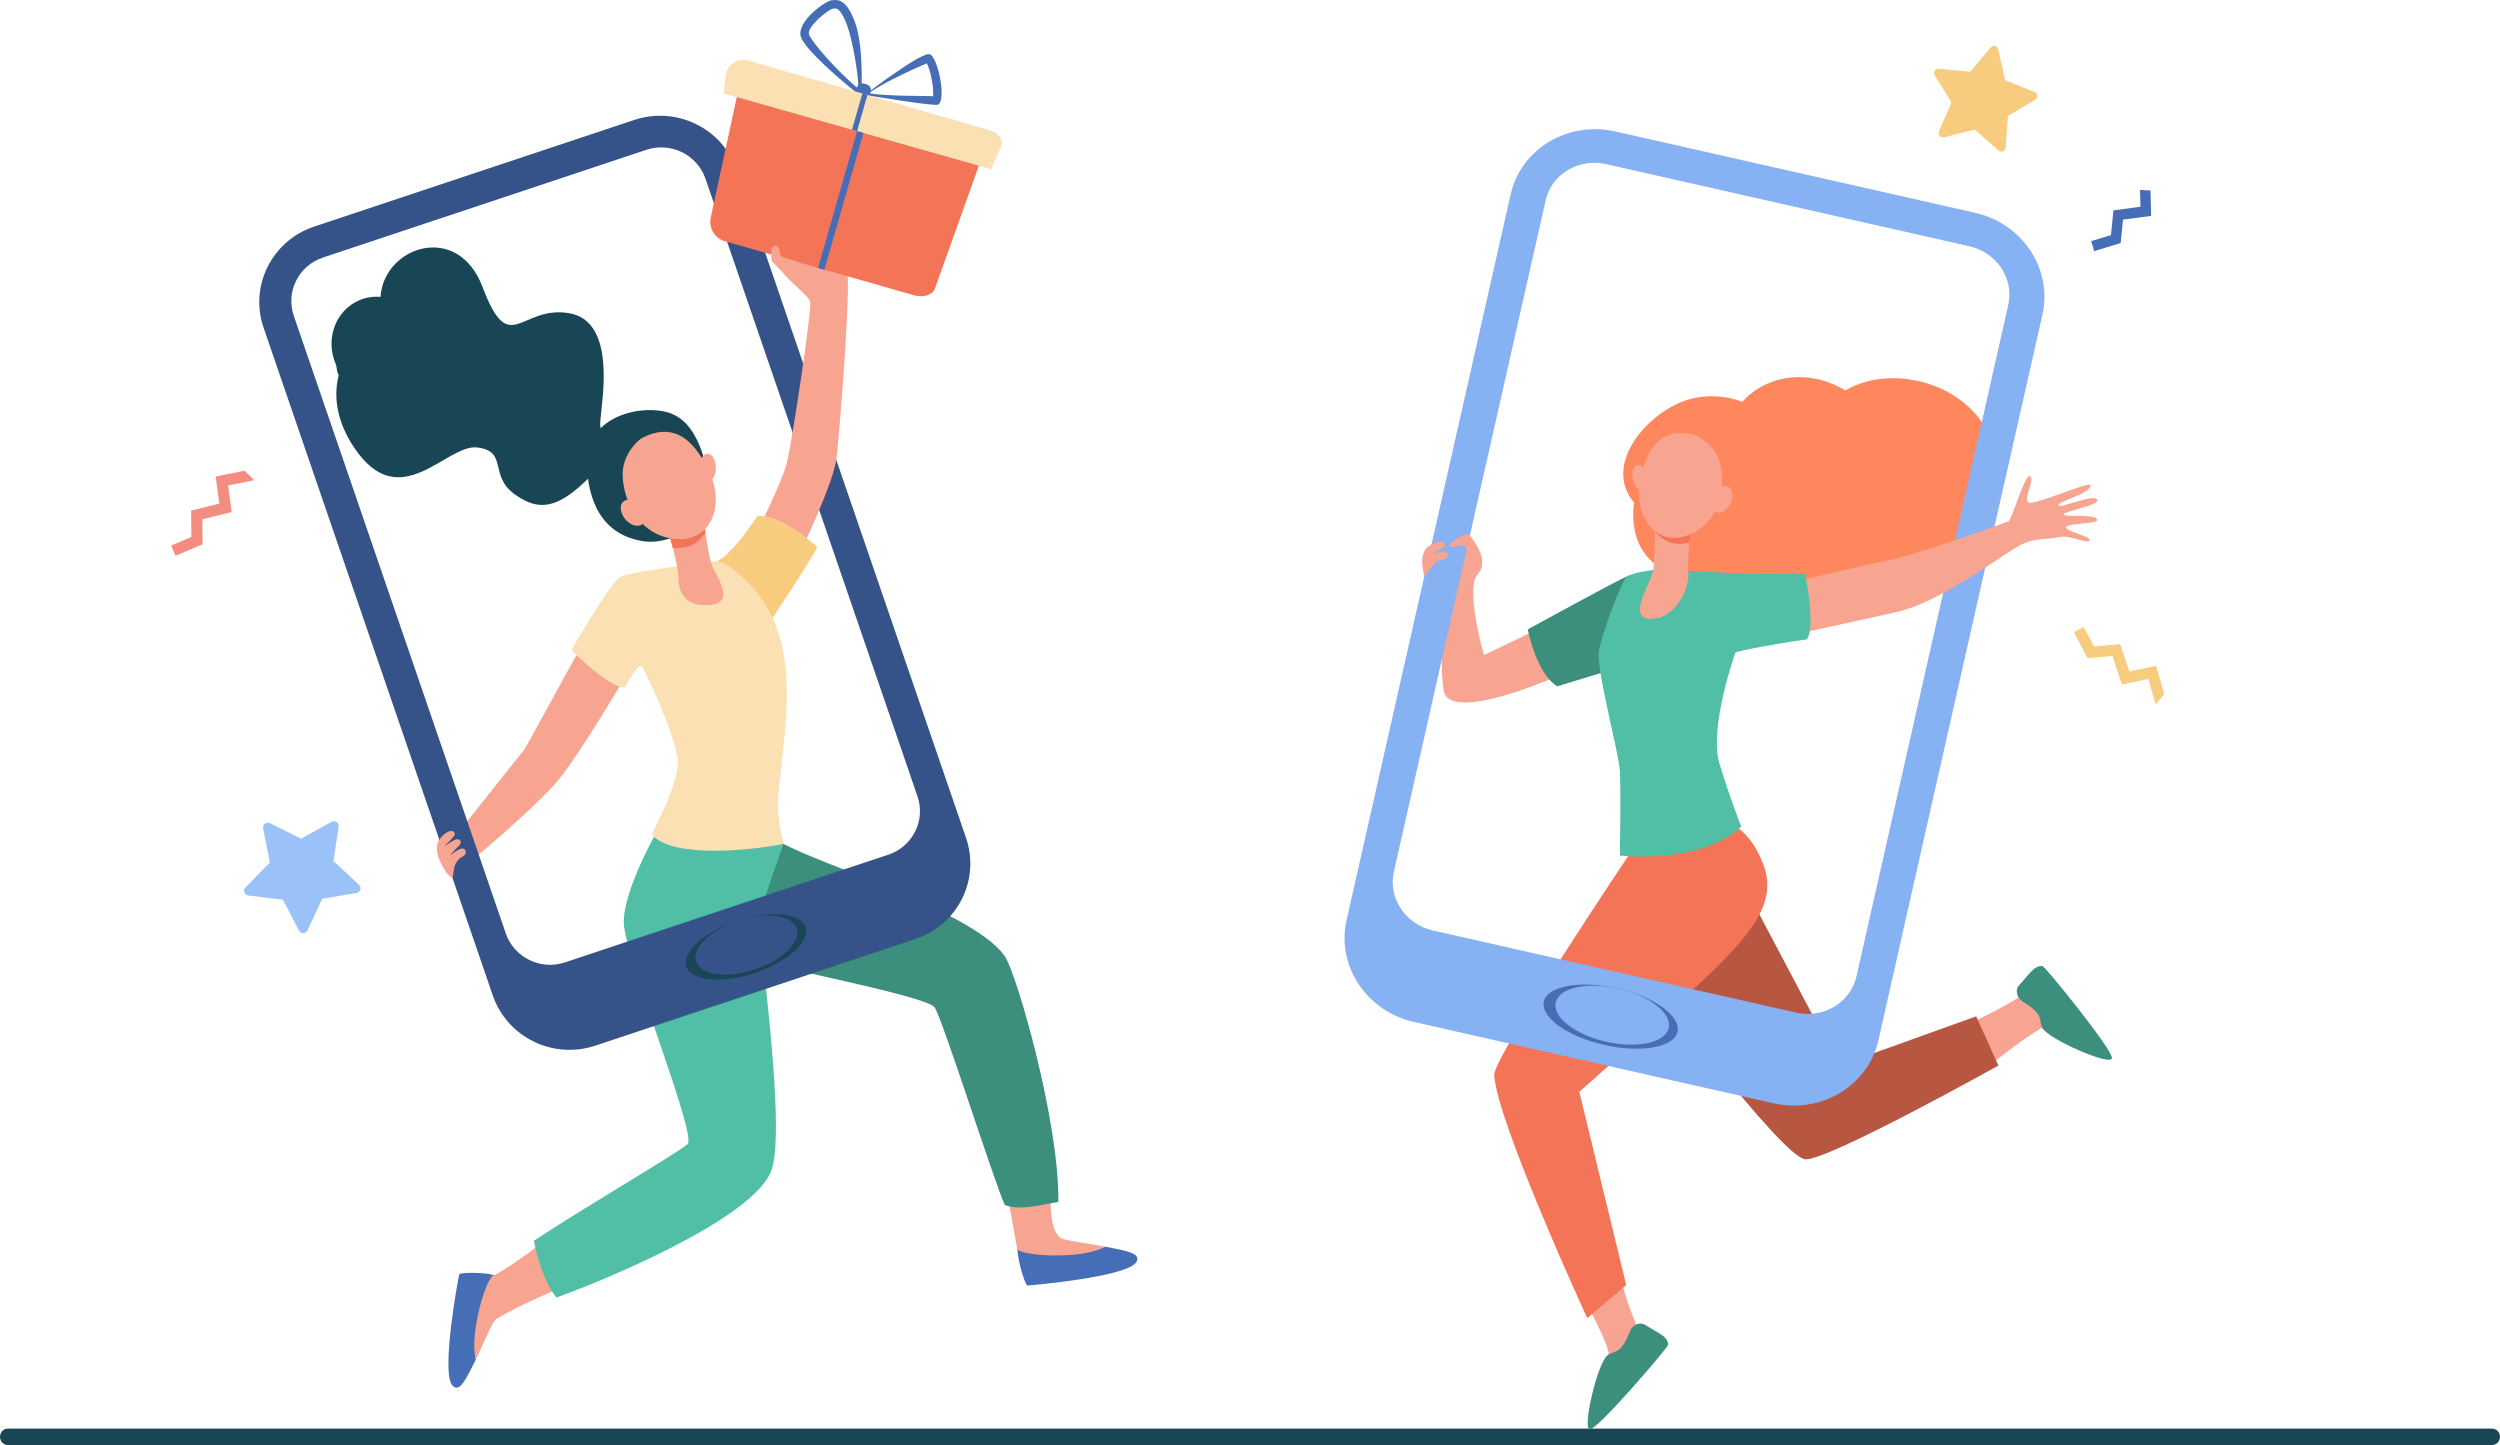 <svg width="301" height="174" viewBox="0 0 301 174" fill="none" xmlns="http://www.w3.org/2000/svg">
<path d="M0.943 172.002C0.422 172.002 0 172.446 0 172.993C0 173.54 0.422 173.984 0.943 173.984H300.019C300.559 173.984 300.997 173.548 301 173.007C301 173.001 301 172.994 301 172.988C301.002 172.444 300.563 172.002 300.019 172.002L0.943 172.002Z" fill="#184655"/>
<path d="M233.452 15.817L234.964 12.316L232.937 9.086C232.706 8.718 232.997 8.245 233.43 8.286L237.226 8.642L239.672 5.716C239.95 5.383 240.49 5.514 240.585 5.938L241.42 9.658L244.958 11.08C245.361 11.242 245.403 11.796 245.03 12.017L241.749 13.961L241.49 17.765C241.461 18.198 240.947 18.41 240.621 18.123L237.759 15.604L234.061 16.533C233.64 16.639 233.28 16.216 233.452 15.817Z" fill="#F7CC7F"/>
<path d="M35.997 112.033L34.057 108.322L29.9 107.816C29.427 107.758 29.225 107.183 29.559 106.842L32.489 103.85L31.686 99.741C31.594 99.272 32.079 98.903 32.506 99.115L36.257 100.977L39.917 98.943C40.334 98.711 40.836 99.058 40.766 99.53L40.154 103.673L43.22 106.525C43.569 106.85 43.394 107.434 42.923 107.514L38.794 108.212L37.029 112.009C36.828 112.442 36.218 112.456 35.997 112.033Z" fill="#9BC1F9"/>
<path d="M257.66 22.862L257.709 24.89L254.454 25.328L254.159 28.303L251.777 29.029L252.145 30.235L255.331 29.263L255.61 26.445L258.996 25.988L258.923 22.937L257.66 22.862Z" fill="#466EB6"/>
<path d="M70.661 55.881C70.733 58.532 71.417 64.219 77.427 65.159C81.158 65.743 85.936 62.391 85.629 59.931C85.321 57.47 84.638 51.199 80.742 49.764C77.487 48.565 70.499 49.967 70.661 55.881Z" fill="#184655"/>
<path d="M120.81 141.553C121.659 145.122 122.328 150.271 122.577 150.559C122.696 150.696 122.944 151.596 123.064 151.742C126.945 153.154 130.356 151.697 133.059 150.094C130.94 149.719 128.087 149.328 127.688 149.047C126.214 148.006 126.566 144.3 126.301 140.973C125.251 141.159 122.704 140.496 120.81 141.553Z" fill="#F7A491"/>
<path d="M122.496 150.356C122.521 151.766 123.428 154.775 123.708 154.771C124.043 154.767 135.708 153.756 136.807 151.967C137.468 150.891 135.672 150.61 133.059 150.094C130.356 151.697 122.82 151.239 122.496 150.356Z" fill="#466EB6"/>
<path d="M65.416 149.517C62.717 151.632 59.988 153.321 59.645 153.484C59.48 153.562 58.547 153.559 58.374 153.636C55.974 156.997 56.464 160.673 57.283 163.707C58.213 161.766 59.308 159.055 59.731 158.813C60.405 158.428 62.835 156.985 67.199 155.21C65.721 153.607 65.927 151.625 65.416 149.517Z" fill="#F7A491"/>
<path d="M71.561 74.946L63.224 90.112C63.224 90.112 57.65 97.127 54.78 100.728C55.398 101.74 55.996 102.776 56.53 103.841C59.385 101.413 65.46 96.261 67.629 93.413C70.833 89.207 76.631 79.219 76.631 79.219L71.561 74.946Z" fill="#F7A491"/>
<path d="M93.727 101.342L84.81 114.496C84.81 114.496 84.299 113.615 87.492 114.782C90.685 115.95 111.279 119.797 112.498 121.251C113.36 122.281 119.748 142.482 120.978 145.076C122.83 145.827 125.525 144.993 127.427 144.719C127.548 134.988 122.395 117.271 121.02 115.195C117.947 110.552 103.315 105.537 96.729 102.724C95.66 102.267 94.832 101.858 94.317 101.61C93.937 101.427 93.727 101.342 93.727 101.342Z" fill="#3C8F7C"/>
<path d="M59.502 153.518C58.137 153.164 55.355 153.174 55.284 153.445C55.198 153.769 53.047 165.278 54.476 166.817C55.336 167.742 56.087 166.086 57.285 163.707C56.465 160.673 58.565 153.594 59.502 153.518Z" fill="#466EB6"/>
<path d="M91.388 110.601C91.465 109.613 93.578 103.847 94.326 101.602C94.35 101.531 93.797 100.233 93.2 98.365L92.344 98.502L79.666 99.076C79.666 99.076 74.561 107.7 75.155 111.662C75.985 117.193 83.981 136.852 82.765 137.779C80.57 139.451 69.819 145.68 64.294 149.385C64.647 151.524 65.636 154.51 66.992 156.218C71.488 154.655 90.916 146.823 92.915 140.814C94.68 135.507 91.257 112.28 91.388 110.601Z" fill="#50BFA5"/>
<path d="M91.183 62.135C91.183 62.135 87.692 67.621 85.633 67.819L92.914 74.556C92.914 74.556 97.875 67.118 98.392 65.843C98.392 65.843 93.878 61.822 91.183 62.135Z" fill="#F7CC7F"/>
<path d="M93.734 95.282C93.407 98.303 94.339 101.606 94.339 101.606C91.411 102.235 81.032 103.558 78.493 100.468C78.403 100.357 82.088 93.857 81.58 91.203C80.832 87.288 77.581 80.65 77.312 80.294C76.859 79.698 75.197 82.786 75.197 82.786C73.25 82.796 68.79 78.271 68.79 78.271C68.79 78.271 73.402 70.236 74.671 69.481C75.94 68.725 86.426 67.584 86.434 67.583C87.206 67.528 89.313 69.357 89.893 69.935C96.52 76.548 94.735 86.023 93.734 95.282Z" fill="#FAE0B2"/>
<path d="M80.522 64.212C80.522 64.212 81.665 67.989 81.673 69.524C81.681 71.059 82.294 73.148 85.513 72.832C88.732 72.516 86.091 69.276 85.634 67.818C85.177 66.36 84.629 61.757 84.629 61.757L80.522 64.212Z" fill="#F7A491"/>
<path d="M84.934 64.063C84.754 62.807 84.629 61.757 84.629 61.757L80.522 64.212C80.522 64.212 80.756 64.984 81.013 65.972C82.941 66.157 84.237 65.317 84.934 64.063Z" fill="#F47458"/>
<path d="M77.172 52.813C77.172 52.813 75.479 53.995 75.045 56.224C74.612 58.452 75.935 63.95 80.715 64.815C85.496 65.681 87.05 61.059 85.737 57.706C84.425 54.354 81.894 50.198 77.172 52.813Z" fill="#F7A491"/>
<path d="M86.181 56.309C86.186 57.245 85.748 58.006 85.202 58.009C84.657 58.012 84.211 57.255 84.206 56.319C84.201 55.383 84.64 54.621 85.185 54.618C85.73 54.616 86.177 55.373 86.181 56.309Z" fill="#F7A491"/>
<path d="M77.124 60.973C77.753 61.727 77.849 62.683 77.34 63.108C76.83 63.533 75.907 63.267 75.278 62.513C74.649 61.759 74.553 60.803 75.062 60.378C75.572 59.953 76.495 60.219 77.124 60.973Z" fill="#F7A491"/>
<path d="M72.275 50.715C72.463 48.147 74.28 38.597 68.438 37.692C62.596 36.786 61.349 43.168 58.109 34.578C55.109 26.62 46.19 29.701 45.817 35.744C44.971 35.672 44.103 35.795 43.276 36.144C40.418 37.349 39.132 40.774 40.406 43.795C40.608 44.276 40.493 44.752 40.79 45.149C40.105 47.781 40.578 50.79 42.61 53.847C48.16 62.195 53.727 53.407 57.48 53.876C61.233 54.343 58.786 57.278 62.037 59.568C65.288 61.858 67.905 61.258 73.197 55.011L74.503 53.29C74.503 53.29 72.088 53.283 72.275 50.715Z" fill="#184655"/>
<path d="M236.485 123.451C239.413 122.282 242.035 120.692 242.345 120.529C242.583 120.403 243.577 119.671 243.718 119.569C246.299 121.104 247.242 122.41 249.277 124.463C247.771 124.545 247.134 123.31 246.557 123.438C245.861 123.594 243.67 125.063 240.245 127.713C239.652 125.797 237.926 124.83 236.485 123.451Z" fill="#F8A492"/>
<path d="M195.042 153.457C195.709 156.539 196.923 159.28 197.071 159.597C197.142 159.749 197.595 159.866 197.672 160.022C195.729 162.312 194.889 166.122 192.526 167.787C192.696 166.289 193.701 163.476 193.67 162.887C193.633 162.175 192.549 159.77 190.505 155.951C192.492 155.686 193.443 154.648 195.042 153.457Z" fill="#F8A492"/>
<path d="M196.271 160.228C196.536 159.562 197.412 159.101 198.034 159.495C198.66 159.892 199.495 160.326 200.117 160.757C200.817 161.243 200.866 161.788 200.849 161.912C200.798 162.269 192.522 171.946 191.462 172.086C190.402 172.226 192.363 164.042 193.525 163.201C194.56 162.452 195.079 163.224 196.271 160.228Z" fill="#3C8F7C"/>
<path d="M243.472 120.535C242.864 120.155 242.568 119.211 243.067 118.67C243.57 118.124 244.146 117.381 244.682 116.846C245.284 116.244 245.83 116.293 245.948 116.333C246.29 116.447 254.33 126.32 254.278 127.389C254.226 128.457 246.526 125.063 245.906 123.768C245.355 122.617 246.207 122.244 243.472 120.535Z" fill="#3C8F7C"/>
<path d="M198.208 117.385C198.208 117.385 214.53 139.379 217.37 139.582C220.026 139.771 240.61 128.293 240.61 128.293L237.933 122.366L221.449 128.293L209.971 106.571L198.208 117.385Z" fill="#B75742"/>
<path d="M207.605 98.799C207.605 98.799 210.592 99.51 212.3 104.063C214.007 108.616 211.152 112.399 203.995 118.997C197.027 125.421 190.146 131.455 190.146 131.455L195.795 154.715L191.1 158.699C191.1 158.699 180.217 135.06 179.901 129.432C179.78 127.282 196.507 102.356 196.507 102.356L207.605 98.799Z" fill="#F47458"/>
<path d="M194.977 70.32L185.877 75.41L178.668 78.872C178.668 78.872 176.908 72.889 177.498 69.956C177.582 69.537 177.997 69.04 178.146 68.817C179.335 67.034 176.794 64.264 176.794 64.264C176.794 64.264 175.264 63.829 174.223 66.355C173.183 68.881 175.104 69.952 175.104 69.952C175.104 69.952 172.912 77.6 173.83 83.172C174.311 86.092 181.611 83.948 187.427 81.433C192.317 79.318 195.917 76.958 195.917 76.958L194.977 70.32Z" fill="#F7A491"/>
<path d="M197.023 69.448C196.83 69.268 196.514 69.162 195.998 69.353C194.871 69.772 183.948 75.773 183.948 75.773C183.948 75.773 184.928 81.022 187.49 82.635L192.992 80.955L197.201 70.315C197.32 70.016 197.258 69.667 197.023 69.448Z" fill="#3C8F7C"/>
<path d="M222.171 47.01C218.025 44.47 212.855 44.96 209.778 48.373C207.245 47.421 204.342 47.495 201.992 48.592C197.356 50.757 193.253 56.41 196.747 60.514C196.004 65.963 199.264 69.132 203.325 69.494C205.533 73.924 213.36 74.378 217.863 70.73C221.583 72.167 226.002 71.548 228.752 68.864C229.413 68.22 230.38 67.188 230.601 67.093C230.335 67.227 240.966 65.818 240.481 56.446C239.986 46.883 228.542 43.213 222.171 47.01Z" fill="#FE875E"/>
<path d="M203.331 68.722L210.08 69.094L208.96 78.524C208.96 78.524 205.703 87.599 207.031 91.963C208.359 96.326 209.639 99.504 209.639 99.504C209.639 99.504 205.798 103.915 195.031 103.014C195.031 103.014 195.173 95.188 195.031 92.817C194.889 90.445 192.138 80.58 192.517 78.351C192.897 76.121 195.268 69.956 195.885 69.434C196.501 68.912 198.944 68.651 198.944 68.651L203.331 68.722Z" fill="#50BFA5"/>
<path d="M203.649 63.544C203.649 63.544 203.533 64.306 203.422 65.285C203.285 66.507 203.156 68.067 203.271 68.901C203.48 70.404 202.066 74.364 198.873 74.508C195.68 74.653 198.806 70.133 199.047 68.643C199.288 67.153 199.286 61.721 199.286 61.721L203.649 63.544Z" fill="#F7A491"/>
<path d="M199.312 64.02C199.312 62.767 199.286 61.722 199.286 61.722L203.648 63.544C203.648 63.544 203.529 64.332 203.417 65.335C201.557 65.787 200.171 65.148 199.312 64.02Z" fill="#F47458"/>
<path d="M203.978 52.343C203.978 52.343 205.824 52.997 206.782 54.925C207.74 56.852 207.915 62.211 203.764 64.207C199.613 66.203 197.027 62.369 197.382 58.974C197.737 55.579 199.003 51.143 203.978 52.343Z" fill="#F7A491"/>
<path d="M196.625 57.809C196.856 58.666 197.449 59.251 197.948 59.116C198.447 58.981 198.664 58.177 198.433 57.32C198.201 56.463 197.609 55.878 197.11 56.013C196.61 56.148 196.393 56.952 196.625 57.809Z" fill="#F7A491"/>
<path d="M206.281 59.643C205.896 60.491 206.048 61.389 206.621 61.649C207.194 61.909 207.971 61.433 208.355 60.585C208.74 59.737 208.588 58.839 208.015 58.579C207.442 58.319 206.666 58.795 206.281 59.643Z" fill="#F7A491"/>
<path d="M116.31 100.878C115.676 99.029 89.841 23.772 88.713 20.485C86.985 15.452 81.456 12.747 76.363 14.443L37.829 27.276C32.736 28.972 30.008 34.428 31.736 39.461L59.333 119.853C61.061 124.886 66.59 127.591 71.683 125.895L110.217 113.062C115.31 111.366 118.038 105.911 116.31 100.878ZM106.951 102.906L68.022 115.871C65.085 116.849 61.895 115.289 60.899 112.386L35.374 38.031C34.377 35.128 35.951 31.982 38.888 31.003L77.817 18.039C80.755 17.06 83.944 18.62 84.941 21.523C91.139 39.579 109.908 94.254 110.466 95.879C111.462 98.782 109.889 101.928 106.951 102.906Z" fill="#355389"/>
<path d="M96.97 111.625C97.564 113.355 94.839 115.826 90.882 117.144C86.926 118.461 83.238 118.127 82.644 116.396C82.05 114.666 84.776 112.196 88.732 110.878C92.688 109.561 96.377 109.895 96.97 111.625Z" fill="#184655"/>
<path d="M95.918 111.765C96.476 113.39 94.218 115.61 90.876 116.723C87.534 117.836 84.372 117.421 83.814 115.796C83.256 114.17 85.513 111.95 88.856 110.837C92.198 109.724 95.36 110.139 95.918 111.765Z" fill="#355389"/>
<path d="M237.788 25.618L194.487 15.829C188.764 14.535 183.122 17.922 181.885 23.394L162.125 110.797C160.888 116.269 164.525 121.754 170.248 123.048L213.549 132.837C219.272 134.131 224.915 130.744 226.152 125.272L245.911 37.869C247.148 32.397 243.512 26.912 237.788 25.618ZM223.52 117.554C222.807 120.71 219.552 122.664 216.252 121.917L172.506 112.028C169.205 111.281 167.107 108.118 167.821 104.962L186.096 24.123C186.81 20.966 190.064 19.013 193.365 19.759L237.111 29.649C240.412 30.395 242.509 33.559 241.796 36.715L223.52 117.554Z" fill="#86B1F2"/>
<path d="M201.978 124.223C201.553 126.104 197.605 126.814 193.159 125.809C188.713 124.804 185.454 122.465 185.879 120.584C186.304 118.703 190.253 117.993 194.699 118.998C199.144 120.003 202.404 122.342 201.978 124.223Z" fill="#466EB6"/>
<path d="M200.915 123.766C200.516 125.533 197.147 126.277 193.392 125.428C189.636 124.579 186.915 122.458 187.314 120.691C187.714 118.924 191.082 118.18 194.838 119.029C198.594 119.878 201.315 121.999 200.915 123.766Z" fill="#86B1F2"/>
<path d="M209.808 71.54C209.808 71.54 224.038 68.084 227.21 67.502C230.382 66.921 241.39 62.95 241.813 62.782C242.236 62.614 243.804 56.952 244.425 57.347C245.046 57.742 243.472 60.202 244.25 60.52C245.027 60.839 251.656 57.871 251.702 58.407C251.788 59.412 247.715 60.378 247.843 60.84C247.972 61.301 252.002 59.441 252.496 60.132C252.989 60.822 248.516 61.54 248.435 61.929C248.353 62.319 252.731 61.812 252.493 62.642C252.364 63.093 248.589 62.999 248.749 63.523C248.908 64.047 251.782 64.563 251.583 65.068C251.384 65.574 249.234 64.315 247.748 64.692C246.263 65.07 244.995 64.583 242.808 65.867C240.621 67.151 233.444 72.567 228.341 73.686C223.237 74.805 211.967 77.307 211.967 77.307L209.808 71.54Z" fill="#F7A491"/>
<path d="M206.361 69.35C206.843 69.12 208.321 69.082 210.079 69.095C210.725 69.1 211.637 69.105 212.328 69.085C214.898 69.012 217.339 69.133 217.339 69.133C217.339 69.133 218.632 75.378 217.556 76.973C217.556 76.973 207.5 78.41 207.743 79.109L206.361 69.35Z" fill="#50BFA5"/>
<path d="M171.49 69.386L172.357 68.29C172.357 68.29 172.895 67.456 173.705 67.374C174.516 67.292 174.491 66.276 173.633 66.421C172.774 66.566 172.235 66.77 172.235 66.77C172.235 66.77 173.94 65.894 173.971 65.78C174.14 65.142 173.199 64.894 171.938 65.829C170.677 66.765 171.49 69.386 171.49 69.386Z" fill="#F7A491"/>
<path d="M55.296 102.267C54.745 102.565 54.361 102.839 54.189 102.97C54.197 102.952 54.206 102.934 54.215 102.915C54.396 102.725 55.019 102.059 55.024 102.055C55.843 101.43 55.413 100.762 54.648 101.177C53.882 101.591 53.438 101.959 53.438 101.959C53.438 101.959 54.766 100.663 54.76 100.461C54.741 99.801 53.743 99.871 52.853 101.164C52.073 102.296 53.223 104.276 53.557 104.744C53.886 105.424 54.49 105.74 54.49 105.74L54.693 104.449C54.693 104.449 54.932 103.485 55.673 103.146C56.413 102.807 56.061 101.853 55.296 102.267Z" fill="#F7A491"/>
<path d="M174.634 65.418C174.634 65.418 176.655 63.793 176.977 64.484C177.298 65.176 177.158 66.67 176.856 66.564C176.554 66.459 176.595 65.394 175.726 65.671C175.484 65.749 174.281 66.129 174.634 65.418Z" fill="#F7A491"/>
<path d="M29.441 56.679L25.972 57.371L26.402 60.64L23.015 61.473L23.041 64.647L20.607 65.685L21.133 66.917L24.387 65.529L24.362 62.52L27.887 61.654L27.463 58.439L30.607 57.812L29.441 56.679Z" fill="#F48C7F"/>
<path d="M260.566 83.568L259.598 80.165L256.374 80.856L255.272 77.546L252.11 77.827L250.88 75.484L249.694 76.107L251.339 79.24L254.336 78.974L255.482 82.417L258.653 81.737L259.53 84.821L260.566 83.568Z" fill="#F7CC7F"/>
<path d="M101.912 32.571C101.235 32.013 99.654 31.554 98.867 31.483C98.08 31.413 94.644 31.415 94.199 32.241C93.754 33.067 97.361 35.408 97.554 36.38C97.746 37.353 95.465 52.456 94.806 55.456C94.481 56.935 93.234 59.721 92.054 62.166C93.752 62.437 95.827 63.826 97.13 64.817C98.8 61.163 100.509 57.056 100.721 55.126C101.151 51.229 102.589 33.129 101.912 32.571Z" fill="#F7A491"/>
<path d="M111.874 6.516C110.704 6.418 104.58 11.087 104.58 11.087L104.307 11.454C104.307 11.454 112.574 12.85 112.962 12.591C114.009 11.89 112.836 6.597 111.874 6.516ZM104.6 11.23C106.596 9.779 110.706 8.001 111.592 7.627C112.047 8.466 112.463 10.678 112.341 11.589C111.366 11.516 107.019 11.615 104.6 11.23Z" fill="#466EB6"/>
<path d="M102.931 2.645C101.872 -0.19 100.837 -0.058 100.103 0.038C99.37 0.133 96.072 2.469 96.38 4.265C96.688 6.061 103.287 11.304 103.287 11.304L103.724 10.799C103.724 10.799 103.991 5.479 102.931 2.645ZM97.384 4.089C97.23 3.193 99.518 1.284 100.27 1.044C100.445 1.022 100.595 1.005 100.711 1.038C100.851 1.078 101.354 1.337 101.976 3.001C102.656 4.821 103.367 9.029 103.357 10.709C100.726 8.51 97.556 4.86 97.384 4.089Z" fill="#466EB6"/>
<path d="M103.341 12.413L103.701 12.516C104.057 12.618 104.428 12.411 104.53 12.055L104.832 10.998C104.933 10.642 104.727 10.271 104.371 10.169L104.011 10.066C103.655 9.965 103.284 10.171 103.182 10.527L102.88 11.584C102.779 11.94 102.985 12.312 103.341 12.413Z" fill="#466EB6"/>
<path d="M110.051 35.55L87.28 29.048C86.049 28.696 85.302 27.45 85.573 26.199L89.602 7.568L119.255 16.035L112.572 34.73C112.292 35.512 111.182 35.873 110.051 35.55Z" fill="#F47458"/>
<path d="M119.34 20.376L87.131 11.245L87.38 9.078C87.529 7.777 88.811 6.923 90.068 7.286L119.175 15.684C120.21 15.983 120.838 16.852 120.535 17.566L119.34 20.376Z" fill="#FAE0B2"/>
<path d="M103.83 11.241L102.577 15.629L103.19 15.804L104.442 11.416L103.83 11.241Z" fill="#466EB6"/>
<path d="M103.199 15.782L98.491 32.275L99.257 32.494L103.965 16L103.199 15.782Z" fill="#466EB6"/>
<path d="M96.042 32.545L96.125 31.576C95.342 31.355 94.44 31.029 93.978 30.834L93.852 30.094C93.443 29.081 92.989 29.804 92.856 30.035C92.856 30.035 92.822 31.336 92.968 31.488C92.968 31.488 94.504 33.109 95.159 33.722C95.483 34.026 96.519 34.867 96.519 34.867L97.343 33.725L96.042 32.545Z" fill="#F7A491"/>
</svg>
